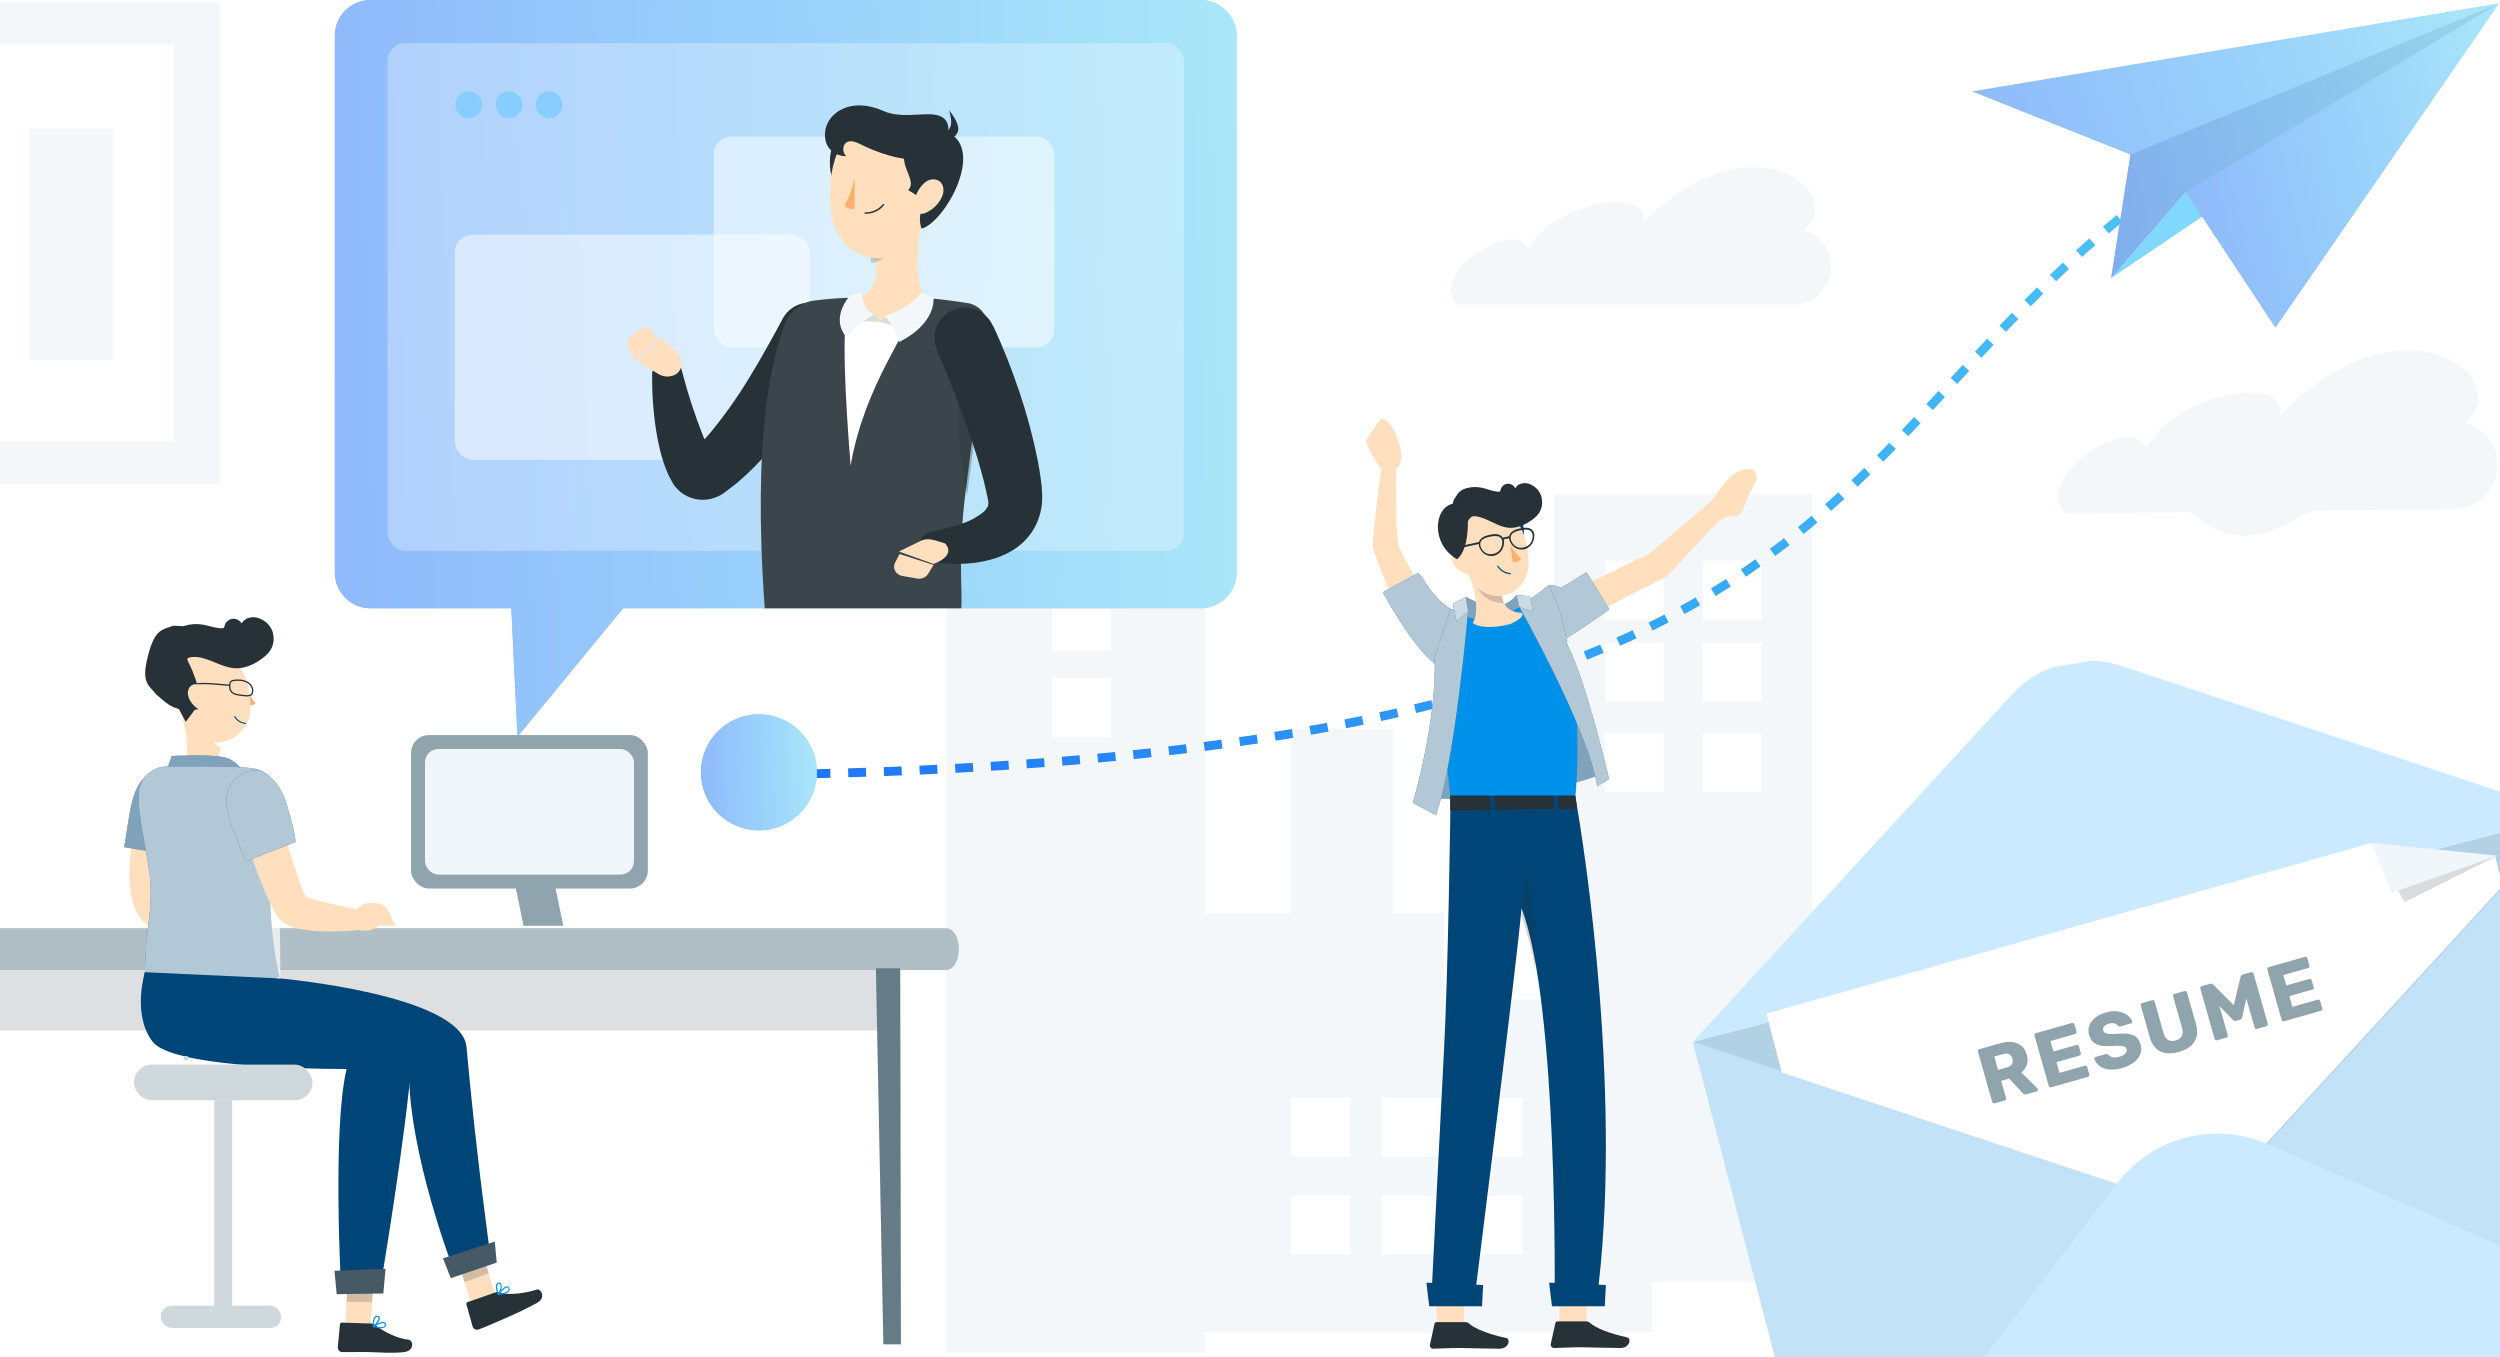 <svg width="560" height="304" viewBox="0 0 560 304" fill="none" xmlns="http://www.w3.org/2000/svg">
<rect x="0" y="0" width="560" height="304" fill="#808080" stroke="none"/>
<g clip-path="url(#clip0_523_14772)">
<rect width="560" height="304" fill="white"/>
<rect x="212" y="83.468" width="57.937" height="219.457" fill="#F4F7FA"/>
<rect x="265.547" y="204.608" width="57.937" height="93.928" fill="#F4F7FA"/>
<rect x="289.249" y="163.35" width="22.823" height="42.136" fill="#F4F7FA"/>
<rect x="312.073" y="223.92" width="57.937" height="74.615" fill="#F4F7FA"/>
<rect x="348.064" y="110.68" width="57.937" height="176.443" fill="#F4F7FA"/>
<rect x="359.475" y="125.604" width="13.167" height="13.167" fill="white"/>
<rect x="381.42" y="125.604" width="13.167" height="13.167" fill="white"/>
<rect x="381.42" y="144.038" width="13.167" height="13.167" fill="white"/>
<rect x="359.475" y="144.038" width="13.167" height="13.167" fill="white"/>
<rect x="359.475" y="164.228" width="13.167" height="13.167" fill="white"/>
<rect x="235.702" y="113.314" width="13.167" height="13.167" fill="white"/>
<rect x="235.702" y="132.626" width="13.167" height="13.167" fill="white"/>
<rect x="235.702" y="151.938" width="13.167" height="13.167" fill="white"/>
<rect x="381.42" y="164.228" width="13.167" height="13.167" fill="white"/>
<rect x="341.041" y="245.866" width="13.167" height="13.167" transform="rotate(90 341.041 245.866)" fill="white"/>
<rect x="341.041" y="267.812" width="13.167" height="13.167" transform="rotate(90 341.041 267.812)" fill="white"/>
<rect x="322.606" y="267.812" width="13.167" height="13.167" transform="rotate(90 322.606 267.812)" fill="white"/>
<rect x="322.606" y="245.866" width="13.167" height="13.167" transform="rotate(90 322.606 245.866)" fill="white"/>
<rect x="302.417" y="245.866" width="13.167" height="13.167" transform="rotate(90 302.417 245.866)" fill="white"/>
<rect x="302.417" y="267.812" width="13.167" height="13.167" transform="rotate(90 302.417 267.812)" fill="white"/>
<g clip-path="url(#clip1_523_14772)">
<path d="M326.43 68.238H401.55C411.17 68.238 413.49 54.768 404.4 51.598L404.05 51.488C414.11 43.108 392.05 25.488 368.05 49.898C369.92 41.748 348.62 44.698 342.11 55.818C339.83 48.518 319.52 61.198 326.43 68.238Z" fill="#F4F7FA"/>
</g>
<g clip-path="url(#clip2_523_14772)">
<path d="M462.7 115.038L489.33 114.738C490.28 114.728 491.2 114.988 492 115.498C500.42 123.498 510.12 118.878 514.43 116.078C516.07 115.008 517.98 114.418 519.94 114.378L549.61 114.038C560.75 113.908 563.26 98.288 552.7 94.758L552.3 94.578C563.82 84.758 538.06 64.578 510.66 93.228C512.72 83.768 488.11 87.458 480.72 100.418C477.94 92.038 454.61 106.998 462.7 115.038Z" fill="#F4F7FA"/>
</g>
<g clip-path="url(#clip3_523_14772)">
<path d="M49.203 0.468H-18V108.468H49.203V0.468Z" fill="#F4F7FA"/>
<path d="M38.959 10.055H-7.784V98.872H38.959V10.055Z" fill="white"/>
<path d="M25.231 28.76H6.577V80.662H25.231V28.76Z" fill="#F4F7FA"/>
</g>
<g clip-path="url(#clip4_523_14772)">
<path d="M575.599 182.508L379.232 233.363L409.478 349.816L605.846 298.961L575.599 182.508Z" fill="#CCEAFF"/>
<path opacity="0.05" d="M575.483 182.535L379.116 233.39L409.363 349.844L605.73 298.989L575.483 182.535Z" fill="#004577"/>
<path opacity="0.1" d="M493.913 271.448L379.229 233.355L575.592 182.496L493.913 271.448Z" fill="#263238"/>
<path d="M450.704 155.523L379.229 233.355L575.592 182.496L475.244 149.171C466.531 146.274 456.916 148.765 450.704 155.523Z" fill="#CCEAFF"/>
<path d="M530.774 188.937L558.905 191.822L560.622 198.426L493.448 271.584L399.129 240.257L395.695 227.05L530.774 188.937Z" fill="white"/>
<path d="M531.24 188.801L538.582 202.066L559.37 191.686" fill="#D9DCDE"/>
<path d="M531.24 188.801L535.711 199.993L559.37 191.686" fill="#F1F6FA"/>
<path d="M507.831 256.263L605.843 298.958L409.479 349.808L474.349 264.93C482.179 254.694 496.009 251.112 507.831 256.263Z" fill="#CCEAFF"/>
<path d="M446.807 247.141C446.68 247.177 446.565 247.166 446.461 247.108C446.358 247.051 446.288 246.958 446.252 246.831L443.06 235.575C443.024 235.448 443.035 235.332 443.093 235.229C443.151 235.125 443.243 235.055 443.37 235.019L448.081 233.684C449.57 233.261 450.84 233.275 451.891 233.726C452.95 234.161 453.658 235.009 454.014 236.267C454.247 237.087 454.241 237.837 453.997 238.517C453.765 239.194 453.367 239.768 452.802 240.24L456.4 243.823C456.454 243.882 456.49 243.941 456.506 243.998C456.532 244.091 456.516 244.189 456.458 244.293C456.409 244.381 456.332 244.441 456.228 244.47L453.942 245.118C453.723 245.18 453.546 245.174 453.413 245.1C453.276 245.014 453.172 244.931 453.1 244.852L450.045 241.602L448.261 242.108L449.352 245.952C449.388 246.079 449.377 246.195 449.319 246.298C449.261 246.402 449.168 246.472 449.041 246.508L446.807 247.141ZM447.569 239.666L449.578 239.096C450.121 238.943 450.487 238.695 450.677 238.354C450.879 238.01 450.914 237.607 450.784 237.146C450.656 236.695 450.42 236.369 450.076 236.168C449.743 235.962 449.294 235.94 448.728 236.101L446.72 236.67L447.569 239.666ZM459.473 243.55C459.346 243.586 459.231 243.575 459.127 243.517C459.024 243.459 458.954 243.367 458.918 243.24L455.726 231.983C455.69 231.857 455.701 231.741 455.759 231.637C455.817 231.534 455.909 231.464 456.036 231.428L464.123 229.135C464.25 229.099 464.366 229.11 464.47 229.168C464.573 229.225 464.643 229.318 464.679 229.445L465.141 231.073C465.177 231.2 465.166 231.315 465.108 231.419C465.05 231.523 464.958 231.592 464.831 231.628L459.306 233.195L459.969 235.533L465.112 234.074C465.239 234.038 465.356 234.055 465.463 234.124C465.567 234.182 465.637 234.275 465.673 234.402L466.1 235.908C466.133 236.024 466.122 236.139 466.067 236.254C466.01 236.358 465.917 236.428 465.79 236.464L460.647 237.922L461.329 240.33L466.992 238.724C467.119 238.688 467.234 238.699 467.338 238.757C467.442 238.815 467.512 238.907 467.548 239.034L468.009 240.662C468.045 240.789 468.034 240.904 467.977 241.008C467.919 241.112 467.826 241.182 467.699 241.218L459.473 243.55ZM475.362 239.232C474.208 239.559 473.204 239.669 472.35 239.562C471.493 239.443 470.793 239.174 470.25 238.754C469.707 238.335 469.339 237.828 469.145 237.234C469.119 237.142 469.131 237.051 469.181 236.962C469.238 236.858 469.319 236.792 469.423 236.762L471.605 236.144C471.767 236.098 471.896 236.092 471.994 236.127C472.102 236.159 472.204 236.211 472.3 236.283C472.441 236.43 472.616 236.562 472.823 236.678C473.042 236.79 473.299 236.861 473.594 236.889C473.897 236.903 474.251 236.853 474.655 236.738C475.325 236.548 475.797 236.302 476.073 235.999C476.361 235.693 476.454 235.361 476.352 235.003C476.28 234.749 476.129 234.568 475.898 234.459C475.665 234.338 475.322 234.273 474.87 234.264C474.427 234.24 473.845 234.255 473.125 234.31C472.195 234.374 471.377 234.35 470.672 234.238C469.975 234.111 469.398 233.857 468.94 233.475C468.48 233.082 468.148 232.528 467.945 231.812C467.745 231.108 467.763 230.423 467.998 229.757C468.245 229.089 468.682 228.497 469.31 227.982C469.937 227.468 470.742 227.071 471.723 226.793C472.52 226.567 473.247 226.473 473.907 226.51C474.578 226.545 475.17 226.676 475.684 226.905C476.198 227.133 476.614 227.414 476.933 227.748C477.26 228.067 477.482 228.409 477.599 228.775C477.625 228.868 477.615 228.964 477.568 229.064C477.519 229.153 477.442 229.213 477.338 229.242L475.052 229.89C474.925 229.926 474.809 229.934 474.703 229.914C474.598 229.894 474.496 229.842 474.397 229.758C474.256 229.523 474.009 229.356 473.656 229.257C473.312 229.142 472.903 229.152 472.43 229.287C471.922 229.431 471.55 229.636 471.314 229.902C471.086 230.154 471.024 230.465 471.129 230.834C471.194 231.065 471.327 231.246 471.526 231.376C471.737 231.504 472.039 231.58 472.433 231.606C472.838 231.628 473.378 231.618 474.052 231.577C475.159 231.475 476.078 231.483 476.809 231.6C477.537 231.705 478.119 231.952 478.553 232.34C478.984 232.717 479.3 233.257 479.499 233.961C479.722 234.746 479.69 235.491 479.403 236.196C479.125 236.886 478.636 237.493 477.936 238.016C477.236 238.538 476.378 238.944 475.362 239.232ZM488.075 235.627C487.036 235.922 486.076 236.013 485.196 235.901C484.325 235.774 483.576 235.419 482.949 234.836C482.319 234.241 481.848 233.395 481.537 232.299L479.534 225.233C479.498 225.106 479.509 224.991 479.566 224.887C479.624 224.783 479.717 224.713 479.844 224.677L482.078 224.044C482.205 224.008 482.32 224.019 482.424 224.077C482.528 224.135 482.597 224.227 482.633 224.354L484.632 231.402C484.845 232.153 485.184 232.668 485.65 232.947C486.124 233.212 486.69 233.251 487.348 233.064C487.995 232.881 488.445 232.554 488.698 232.083C488.959 231.597 488.984 230.979 488.771 230.229L486.772 223.181C486.736 223.054 486.747 222.938 486.805 222.834C486.875 222.727 486.967 222.658 487.082 222.625L489.334 221.987C489.449 221.954 489.559 221.966 489.663 222.024C489.778 222.079 489.853 222.17 489.889 222.297L491.893 229.362C492.204 230.459 492.247 231.426 492.023 232.263C491.795 233.088 491.344 233.784 490.669 234.349C489.99 234.903 489.126 235.329 488.075 235.627ZM496.626 233.016C496.51 233.048 496.395 233.037 496.28 232.983C496.176 232.925 496.106 232.832 496.07 232.705L492.879 221.449C492.843 221.322 492.853 221.207 492.911 221.103C492.981 220.996 493.073 220.926 493.189 220.894L495.059 220.363C495.244 220.311 495.397 220.323 495.519 220.401C495.649 220.464 495.734 220.521 495.773 220.572L500.373 225.18L501.869 218.844C501.887 218.776 501.924 218.685 501.978 218.57C502.041 218.44 502.171 218.347 502.367 218.291L504.22 217.766C504.347 217.73 504.462 217.741 504.566 217.799C504.681 217.853 504.757 217.944 504.793 218.071L507.985 229.327C508.021 229.454 508.004 229.571 507.934 229.678C507.876 229.782 507.784 229.852 507.657 229.888L505.596 230.472C505.469 230.508 505.348 230.499 505.233 230.444C505.129 230.386 505.059 230.294 505.023 230.167L503.182 223.673L502.251 227.847C502.235 227.964 502.191 228.076 502.122 228.183C502.053 228.29 501.937 228.366 501.775 228.412L500.875 228.668C500.713 228.713 500.575 228.709 500.46 228.654C500.344 228.6 500.243 228.529 500.156 228.441L497.173 225.377L499.014 231.871C499.05 231.998 499.039 232.113 498.981 232.217C498.923 232.321 498.831 232.39 498.704 232.426L496.626 233.016ZM511.643 228.758C511.516 228.794 511.4 228.783 511.296 228.725C511.193 228.667 511.123 228.575 511.087 228.448L507.895 217.191C507.859 217.064 507.87 216.949 507.928 216.845C507.986 216.742 508.078 216.672 508.205 216.636L516.293 214.343C516.42 214.307 516.535 214.318 516.639 214.375C516.742 214.433 516.812 214.526 516.848 214.653L517.31 216.281C517.346 216.408 517.335 216.523 517.277 216.627C517.219 216.73 517.127 216.8 517 216.836L511.475 218.403L512.138 220.74L517.282 219.282C517.409 219.246 517.526 219.263 517.633 219.332C517.736 219.39 517.806 219.483 517.842 219.61L518.269 221.116C518.302 221.232 518.291 221.347 518.237 221.462C518.179 221.566 518.086 221.636 517.959 221.672L512.816 223.13L513.498 225.537L519.161 223.932C519.288 223.896 519.404 223.907 519.507 223.965C519.611 224.022 519.681 224.115 519.717 224.242L520.178 225.87C520.214 225.997 520.204 226.112 520.146 226.216C520.088 226.32 519.995 226.389 519.868 226.425L511.643 228.758Z" fill="#90A4AE"/>
</g>
<path d="M174 173.5C456 168.5 394.5 78 529 15" stroke="url(#paint0_linear_523_14772)" stroke-width="2" stroke-dasharray="4 4"/>
<g clip-path="url(#clip5_523_14772)">
<path d="M212.007 217.292H-20.567C-22.11 217.292 -23.352 215.194 -23.36 212.604C-23.36 210.014 -22.11 207.931 -20.567 207.917H212.007C213.55 207.917 214.792 210.014 214.8 212.604C214.8 215.194 213.55 217.278 212.007 217.292Z" fill="#B0BEC5"/>
<path d="M199.2 217.292H-17.12V230.833H199.2V217.292Z" fill="#D9DCDE"/>
<path opacity="0.1" d="M206.48 217.292H-15.04V230.833H206.48V217.292Z" fill="white"/>
<path d="M197.876 301.129H201.807L201.647 216.905H196.2L197.876 301.129Z" fill="#546E7A"/>
<path opacity="0.1" d="M197.876 301.129H201.807L201.647 216.905H196.2L197.876 301.129Z" fill="white"/>
<path d="M126.17 207.385H117.266L113.703 189.93H122.607L126.17 207.385Z" fill="#90A4AE"/>
<path d="M55.158 154.204C55.702 155.417 56.404 156.545 57.251 157.57C56.586 158.243 55.37 157.97 55.37 157.97L55.158 154.204Z" fill="#FCAF6D"/>
<path d="M40.914 160.995L44.544 163.784L49.498 167.587C49.226 168.157 49.062 168.776 49.014 169.407C48.838 170.802 48.663 171.833 51.754 172.688C52.426 172.845 52.94 173.385 53.073 174.064C53.194 174.889 52.692 175.884 49.837 176.375C47.072 176.788 44.247 176.308 41.773 174.998C40.563 174.392 40.563 173.664 41.071 172.433C42.596 168.934 41.858 164.47 40.914 160.995Z" fill="#FFDFBE"/>
<path d="M36.747 173.537C37.443 172.19 38.017 170.789 38.465 169.34C38.465 169.34 47.66 168.836 50.696 169.746C53.733 170.656 55.62 174.598 55.62 174.598L36.747 173.537Z" fill="#004577"/>
<path opacity="0.5" d="M36.747 173.537C37.443 172.19 38.018 170.789 38.465 169.34C38.465 169.34 47.66 168.836 50.697 169.746C53.733 170.656 55.621 174.598 55.621 174.598L36.747 173.537Z" fill="white"/>
<path d="M40.594 180.396C40.37 181.075 40.122 181.906 39.886 182.67L39.203 185.036C38.779 186.613 38.368 188.196 38.047 189.772C37.709 191.313 37.448 192.872 37.267 194.442C37.079 195.886 37.037 197.341 37.134 198.791C37.17 199.403 37.261 200.016 37.412 200.61C37.448 200.732 37.479 200.865 37.521 200.98L37.642 201.308C37.612 201.247 37.581 201.193 37.545 201.138C37.485 201.047 37.418 200.962 37.346 200.883C37.267 200.792 37.176 200.707 37.079 200.635C36.958 200.55 36.94 200.562 36.964 200.592C37.14 200.719 37.333 200.829 37.533 200.914C37.805 201.035 38.138 201.156 38.471 201.271C39.154 201.502 39.91 201.714 40.691 201.92C43.812 202.709 47.218 203.321 50.539 204.031L50.43 208.234C48.657 208.47 46.873 208.616 45.082 208.677C43.268 208.743 41.453 208.713 39.638 208.586C38.676 208.519 37.721 208.404 36.777 208.234C36.281 208.143 35.767 208.04 35.222 207.888C34.593 207.724 33.988 207.5 33.407 207.215C32.978 207.009 32.573 206.754 32.198 206.457C31.931 206.245 31.689 206.008 31.466 205.753C31.327 205.59 31.2 205.42 31.078 205.238C31.018 205.135 30.951 205.032 30.897 204.928L30.818 204.783L30.401 203.928C30.274 203.643 30.171 203.364 30.062 203.079C29.681 202.017 29.403 200.92 29.24 199.804C28.635 195.589 29.113 191.828 29.742 188.171C30.08 186.352 30.48 184.532 30.951 182.804C31.194 181.924 31.448 181.045 31.72 180.178C31.992 179.31 32.282 178.474 32.633 177.521L40.594 180.396Z" fill="#FFDFBE"/>
<path d="M34.999 172.785C40.715 171.268 44.109 175.963 42.173 183.701C40.237 191.44 39.59 191.731 39.59 191.731L27.8 189.76C29.252 182.179 29.137 174.331 34.999 172.785Z" fill="#004577"/>
<path opacity="0.5" d="M34.999 172.785C40.715 171.268 44.109 175.963 42.173 183.701C40.237 191.44 39.59 191.731 39.59 191.731L27.8 189.76C29.252 182.179 29.137 174.331 34.999 172.785Z" fill="white"/>
<path d="M53.467 202.351L52.578 202.272C50.049 202.272 49.614 202.963 48.059 204.413L47.454 207.603C51.538 209.695 53.727 207.397 53.733 207.397H57.514L56.183 204.364C55.712 203.248 54.671 202.478 53.467 202.351Z" fill="#FFDFBE"/>
<path d="M39.416 154.449C40.453 159.593 40.777 162.654 43.963 164.952C48.749 168.402 55.342 165.122 55.989 159.768C56.569 154.952 54.768 147.346 49.018 145.996C44.8 145.031 40.539 147.413 39.501 151.315C39.226 152.343 39.196 153.41 39.416 154.449Z" fill="#FFDFBE"/>
<path d="M51.446 153.5C51.576 152.851 51.383 152.352 53.348 152.346C55.315 152.339 56.594 153.382 56.598 154.679C56.603 156.178 55.344 155.922 53.393 155.654C51.443 155.386 51.446 154.204 51.446 153.5ZM51.446 153.5C50.79 153.502 45.345 152.8 43.943 153.268" stroke="#263238" stroke-width="0.3"/>
<path d="M33.196 146.717C34.772 140.696 36.44 141.103 38.803 140.167C42.072 140.125 46.959 141.368 47.213 141.103L42.763 145.791C42.359 145.91 41.85 146.691 42.022 147.976C42.022 147.976 45.776 154.854 44.41 158.883C39.163 159.569 37.781 157.947 35.064 155.608C33.017 153.236 31.619 152.739 33.196 146.717Z" fill="#263238"/>
<path d="M39.017 141.786C39.514 140.977 40.416 140.467 41.35 140.183C42.605 139.793 43.955 139.695 45.248 139.886C46.74 140.109 48.164 140.723 49.67 140.731C49.856 140.73 50.065 140.709 50.179 140.574C50.263 140.477 50.271 140.348 50.298 140.226C50.451 139.423 51.177 138.734 52.019 138.615C52.861 138.496 53.756 138.939 54.126 139.676C54.761 138.346 56.677 137.931 58.06 138.509C59.452 139.085 60.309 139.83 60.93 141.152C61.145 141.614 61.355 142.663 61.284 143.48C61.134 145.115 60.367 146.208 59.045 147.253C57.26 148.66 55.07 149.768 52.775 149.693C49.715 149.591 47.102 147.446 44.053 147.172C42.905 147.071 41.586 147.326 40.928 148.242L37.91 144.236C37.807 143.503 38.447 142.708 39.025 141.777L39.017 141.786Z" fill="#263238"/>
<path d="M52.45 160.566C52.718 161.021 53.093 161.404 53.542 161.682C53.991 161.96 54.501 162.125 55.027 162.162C55.057 162.163 55.087 162.153 55.109 162.133C55.132 162.112 55.145 162.084 55.147 162.053C55.147 162.025 55.137 161.997 55.117 161.976C55.098 161.954 55.072 161.941 55.043 161.938C54.559 161.891 54.093 161.732 53.68 161.474C53.268 161.216 52.92 160.867 52.665 160.452C52.658 160.44 52.648 160.429 52.637 160.42C52.625 160.412 52.612 160.405 52.598 160.402C52.584 160.399 52.569 160.398 52.555 160.4C52.54 160.403 52.527 160.408 52.514 160.416C52.49 160.43 52.472 160.453 52.464 160.481C52.457 160.508 52.46 160.537 52.474 160.562L52.45 160.566Z" fill="#004577"/>
<path d="M41.607 161.691C40.828 160.287 39.084 157.011 38.336 155.14C40.579 156.263 43.321 157.479 44.411 157.947L41.607 161.691Z" fill="#263238"/>
<path d="M42.248 156.201C42.689 157.383 43.548 158.366 44.667 158.954C46.107 159.694 47.208 158.16 46.954 156.583C46.724 155.17 45.496 153.356 43.978 153.271C42.459 153.187 41.709 154.733 42.248 156.201Z" fill="#FFDFBE"/>
<path d="M105.992 293.876L111.369 291.686L107.57 278.738L102.193 280.921L105.992 293.876Z" fill="#FFDFBE"/>
<path opacity="0.2" d="M104.038 287.204L109.47 285.203L107.57 278.738L102.193 280.921L104.038 287.204Z" fill="#263238"/>
<path d="M110.904 289.527L104.752 291.668C104.534 291.735 104.413 291.965 104.48 292.184L105.871 297.169C106.059 297.703 106.633 297.988 107.172 297.812C109.295 297.023 110.154 296.599 112.779 295.459C115.362 294.373 117.891 293.16 120.353 291.82C122.403 290.607 121.169 288.539 120.171 288.878C117.806 289.679 113.928 290.2 111.963 289.521C111.618 289.406 111.249 289.406 110.904 289.527Z" fill="#263238"/>
<path d="M62.801 219.175C62.801 219.175 103.446 222.814 104.498 234.537C106.615 258.39 109.864 281.388 109.864 281.388L101.595 284.421C101.595 284.421 91.474 258.22 91.607 239.541C79.884 236.223 49.057 241.093 44.018 232.026C39.566 224.021 43.474 218.271 43.474 218.271L62.801 219.175Z" fill="#004577"/>
<path d="M100.977 286.307L111.273 282.819L110.825 278.119L99.217 281.867L100.977 286.307Z" fill="#455A64"/>
<path d="M113.172 289.776C112.676 289.934 112.168 290.037 111.647 290.085C111.593 290.091 111.539 290.067 111.514 290.018C111.484 289.976 111.484 289.915 111.514 289.873C111.647 289.691 112.833 288.09 113.589 288.114C113.765 288.126 113.922 288.223 114.013 288.375C114.176 288.593 114.2 288.878 114.091 289.127C113.874 289.448 113.547 289.679 113.172 289.776ZM111.962 289.776C113.009 289.63 113.722 289.351 113.886 289.006C113.952 288.842 113.928 288.66 113.819 288.52C113.783 288.442 113.704 288.387 113.613 288.387C113.178 288.369 112.428 289.151 111.932 289.776H111.962Z" fill="#0091EA"/>
<path d="M111.678 290.079C111.678 290.079 111.636 290.085 111.611 290.079C111.569 290.073 111.527 290.043 111.509 290C111.509 289.934 110.813 288.399 111.176 287.671C111.273 287.483 111.448 287.35 111.654 287.307C111.884 287.229 112.138 287.326 112.259 287.532C112.591 288.09 112.174 289.515 111.745 290.031C111.726 290.055 111.702 290.073 111.678 290.079ZM111.678 287.593C111.575 287.629 111.49 287.708 111.442 287.805C111.224 288.235 111.49 289.157 111.69 289.673C112.023 289.103 112.265 288.041 112.047 287.677C112.005 287.611 111.932 287.532 111.738 287.574L111.678 287.593Z" fill="#0091EA"/>
<path d="M77.216 297.727L82.963 297.454L83.901 283.85L78.154 284.123L77.216 297.727Z" fill="#FFDFBE"/>
<path d="M83.095 296.471L76.586 296.265C76.362 296.247 76.163 296.417 76.145 296.647L75.667 301.796C75.649 302.366 76.09 302.852 76.665 302.87C76.665 302.87 76.665 302.87 76.671 302.87C78.939 302.9 80.022 302.803 82.883 302.87C84.644 302.924 88.11 303.185 90.524 302.87C92.937 302.555 92.568 300.183 91.516 300.092C89.029 299.892 85.696 298.17 84.105 296.829C83.821 296.599 83.464 296.471 83.095 296.471Z" fill="#263238"/>
<path d="M85.14 297.545C84.62 297.515 84.106 297.43 83.604 297.29C83.531 297.272 83.489 297.205 83.501 297.132C83.507 297.096 83.531 297.066 83.562 297.048C83.749 296.92 85.425 295.835 86.126 296.15C86.29 296.223 86.405 296.368 86.429 296.544C86.501 296.805 86.429 297.084 86.235 297.272C85.921 297.502 85.528 297.599 85.14 297.545ZM83.979 297.102C85.007 297.345 85.794 297.339 86.054 297.102C86.175 296.975 86.217 296.787 86.163 296.617C86.151 296.532 86.096 296.459 86.017 296.423C85.618 296.241 84.638 296.696 83.931 297.102H83.979Z" fill="#0091EA"/>
<path d="M83.61 297.296C83.61 297.296 83.568 297.296 83.544 297.296C83.501 297.272 83.477 297.23 83.477 297.181C83.477 297.114 83.398 295.44 83.997 294.895C84.154 294.737 84.384 294.676 84.602 294.725C84.838 294.737 85.038 294.913 85.08 295.149C85.189 295.786 84.288 296.969 83.701 297.296C83.671 297.308 83.64 297.308 83.61 297.296ZM84.475 294.986C84.366 294.98 84.257 295.016 84.179 295.095C83.822 295.416 83.743 296.374 83.743 296.914C84.257 296.502 84.862 295.598 84.79 295.18C84.79 295.101 84.729 295.01 84.536 294.98H84.475V294.986Z" fill="#0091EA"/>
<path opacity="0.2" d="M78.153 284.123L83.906 283.85L83.361 291.632L77.633 291.626L78.153 284.123Z" fill="#263238"/>
<path d="M49.3 218.526C49.3 218.526 93.096 225.24 92.4 235.35C91.148 253.544 85.062 289.103 85.062 289.103L76.436 289.224C76.436 289.224 74.398 252.75 77.646 239.456C66.873 239.456 38.274 238.831 34.131 233.281C29.546 227.15 32.465 217.762 32.465 217.762L49.3 218.526Z" fill="#004577"/>
<path d="M75.419 289.903L85.86 289.739L86.374 284.208L74.917 284.657L75.419 289.903Z" fill="#455A64"/>
<path d="M57.011 172.172C53.484 171.481 37.581 171.681 37.581 171.681C34.284 171.59 31.471 174.04 31.096 177.327C30.54 182.246 33.655 193.235 33.764 198.839C33.897 205.723 32.584 208.513 32.451 217.78C32.451 217.78 30.627 224.859 40.672 224.859C50.717 224.859 62.634 218.776 62.634 218.776C58.429 200.995 61.989 185.108 61.258 177.709C60.997 175.107 60.538 172.857 57.011 172.172Z" fill="#004577"/>
<path opacity="0.7" d="M57.011 172.172C53.484 171.481 37.581 171.681 37.581 171.681C34.284 171.59 31.471 174.04 31.096 177.327C30.54 182.246 33.655 193.235 33.764 198.839C33.897 205.723 32.584 208.513 32.451 217.78L62.8 219.175C62.8 200.538 61.989 185.109 61.257 177.709C60.997 175.108 60.537 172.858 57.011 172.172Z" fill="white"/>
<path d="M61.167 178.043C62.117 181.318 63.073 184.684 64.059 187.971C65.045 191.258 66.055 194.564 67.192 197.675C67.471 198.469 67.797 199.209 68.064 199.974L68.529 201.047L68.59 201.18V201.284V201.241C68.487 201.053 68.354 200.883 68.203 200.732C67.997 200.531 67.918 200.513 67.9 200.513C68.033 200.635 68.191 200.732 68.36 200.798C68.656 200.944 68.959 201.065 69.273 201.168C69.957 201.405 70.725 201.617 71.505 201.829C74.669 202.636 78.123 203.255 81.487 203.976L81.378 208.179C79.575 208.422 77.754 208.573 75.933 208.622C74.088 208.695 72.243 208.658 70.404 208.519C69.425 208.446 68.451 208.325 67.489 208.143C66.981 208.046 66.454 207.925 65.886 207.761C65.214 207.573 64.561 207.3 63.95 206.96C63.46 206.681 63.012 206.336 62.619 205.935C62.317 205.62 62.057 205.274 61.845 204.892L61.639 204.51L60.956 203.212C60.556 202.363 60.121 201.508 59.746 200.665C59.002 198.961 58.349 197.275 57.695 195.583C57.042 193.89 56.485 192.198 55.923 190.5C54.804 187.086 53.794 183.708 52.898 180.19L61.167 178.043Z" fill="#FFDFBE"/>
<path d="M52.547 174.665C56.697 170.419 62.002 172.736 64.283 180.402C66.563 188.068 66.152 188.626 66.152 188.626L55.003 192.963C52.372 185.66 48.301 178.989 52.547 174.665Z" fill="#004577"/>
<path opacity="0.7" d="M52.547 174.665C56.697 170.419 62.002 172.736 64.283 180.402C66.563 188.068 66.152 188.626 66.152 188.626L55.003 192.962C52.372 185.66 48.301 178.989 52.547 174.665Z" fill="white"/>
<path d="M84.45 202.351L83.561 202.272C81.032 202.272 80.603 202.963 79.048 204.413L78.443 207.603C82.526 209.695 84.716 207.397 84.716 207.397H88.503L87.166 204.364C86.694 203.248 85.654 202.472 84.45 202.351Z" fill="#FFDFBE"/>
<rect x="92.08" y="164.654" width="53.04" height="34.375" rx="4" fill="#90A4AE"/>
<rect x="95.2" y="167.779" width="46.8" height="28.125" rx="3" fill="#F1F6FA"/>
<rect x="41.139" y="236.557" width="0.935" height="0.936" fill="#CFD8DC"/>
</g>
<path fill-rule="evenodd" clip-rule="evenodd" d="M83 0C78.582 0 75 3.582 75 8V128.256C75 132.674 78.582 136.256 83 136.256H114.532L115.923 165L139.578 136.256H269C273.418 136.256 277 132.674 277 128.256V8C277 3.582 273.418 0 269 0H83Z" fill="url(#paint1_linear_523_14772)"/>
<path opacity="0.5" fill-rule="evenodd" clip-rule="evenodd" d="M83 0C78.582 0 75 3.582 75 8V128.256C75 132.674 78.582 136.256 83 136.256H114.532L115.923 165L139.578 136.256H269C273.418 136.256 277 132.674 277 128.256V8C277 3.582 273.418 0 269 0H83Z" fill="white"/>
<rect opacity="0.3" x="86.818" y="9.656" width="178.362" height="113.726" rx="4" fill="white"/>
<rect opacity="0.5" x="159.882" y="30.612" width="76.287" height="47.207" rx="4" fill="white"/>
<rect opacity="0.5" x="101.862" y="52.571" width="79.511" height="50.425" rx="4" fill="white"/>
<path d="M187.518 77.419C186.849 78.84 186.239 80.054 185.55 81.366C184.861 82.679 184.173 83.863 183.464 85.096C182.018 87.553 180.513 90.029 178.9 92.338C178.083 93.522 177.257 94.697 176.401 95.861C175.505 97.005 174.659 98.17 173.705 99.285C171.846 101.594 169.839 103.784 167.694 105.836C167.153 106.369 166.563 106.823 165.992 107.386C165.422 107.918 164.831 108.412 164.202 108.875L162.313 110.306L161.732 110.711C161.477 110.878 161.211 111.026 160.935 111.155C160.394 111.411 159.824 111.609 159.243 111.747C156.902 112.299 154.442 111.757 152.544 110.286C152.081 109.921 151.648 109.497 151.275 109.043L151.009 108.688L150.881 108.51L150.832 108.431L150.655 108.116L149.947 106.833C149.73 106.419 149.583 106.024 149.405 105.619C148.786 104.129 148.284 102.6 147.89 101.031C147.202 98.18 146.729 95.279 146.454 92.358C146.169 89.516 146.041 86.655 146.08 83.794C146.129 81.919 147.684 80.429 149.563 80.478C151.039 80.518 152.317 81.504 152.731 82.925V83.044C154.039 88.076 155.643 93.019 157.561 97.844C158.004 98.87 158.506 99.857 159.086 100.804C159.214 101.002 159.342 101.238 159.47 101.406L159.843 101.86L159.932 101.978L159.883 101.899L159.775 101.751C159.617 101.554 159.44 101.367 159.243 101.209C158.85 100.893 158.397 100.666 157.905 100.538C157.414 100.429 156.912 100.429 156.42 100.538C156.164 100.587 155.918 100.676 155.682 100.785C155.554 100.785 155.446 100.913 155.328 100.972C155.21 101.031 155.033 101.179 155.161 101.071L156.39 99.867C156.804 99.492 157.207 99.038 157.61 98.604C158.014 98.17 158.427 97.746 158.82 97.282C162.067 93.384 165.018 89.24 167.655 84.909C169.003 82.708 170.331 80.468 171.59 78.199L173.489 74.785L175.289 71.45L175.387 71.272C177.217 67.987 181.349 66.812 184.625 68.648C187.705 70.374 188.954 74.173 187.498 77.4L187.518 77.419Z" fill="#263238"/>
<path d="M147.478 83.776L142.755 80.944L147.837 75.513C149.331 76.67 150.708 77.969 151.959 79.401C153.006 80.558 152.948 82.385 151.843 83.471C151.649 83.664 151.426 83.827 151.183 83.959C149.99 84.537 148.613 84.466 147.478 83.776Z" fill="#FFDFBE"/>
<path d="M141.183 75.448L143.685 73.605C144.365 73.098 145.309 73.244 145.81 73.936L147.179 75.818L142.231 81.034L140.673 77.368C140.38 76.686 140.597 75.886 141.183 75.448Z" fill="#FFDFBE"/>
<path d="M177.897 72.851C178.697 70.189 180.9 68.197 183.606 67.697C185.523 67.267 187.468 66.966 189.424 66.796C195.311 66.566 201.218 66.666 207.095 67.117C210.176 67.327 213.327 67.767 215.836 68.187H215.925C218.69 68.648 220.567 71.3 220.113 74.102C218.878 81.327 215.253 93.897 214.858 105.756C214.335 121.328 214.572 130.295 214.305 134.048L174.747 133.277C171.991 95.218 175.418 81.468 177.897 72.851Z" fill="white"/>
<path d="M216.822 67.9H216.693C214.043 67.462 210.759 66.995 207.466 66.776L205.705 66.677C203.974 73.876 193.659 85.986 190.534 104.34C189.327 88.998 188.397 72.961 190.168 66.707C187.369 66.796 184.58 67.025 181.801 67.413C178.814 68.089 176.421 70.336 175.53 73.279C173.097 80.478 168.449 96.605 171.307 136.257H215.328C215.615 132.279 214.586 123.927 216.179 111.071C217.712 98.623 219.917 81.681 221.213 74.114C221.697 71.181 219.739 68.407 216.822 67.9Z" fill="#263238"/>
<path opacity="0.1" d="M216.822 67.9H216.693C214.043 67.462 210.759 66.995 207.466 66.776L205.705 66.677C203.974 73.876 193.659 85.986 190.534 104.34C189.327 88.998 188.397 72.961 190.168 66.707C187.369 66.796 184.58 67.025 181.801 67.413C178.814 68.089 176.421 70.336 175.53 73.279C173.097 80.478 168.449 96.605 171.307 136.257H215.328C215.615 132.279 214.586 123.927 216.179 111.071C217.712 98.623 219.917 81.681 221.213 74.114C221.697 71.181 219.739 68.407 216.822 67.9Z" fill="white"/>
<path opacity="0.3" d="M215.574 83.764C213.832 91.189 214.761 101.474 216.63 110.854C218.013 100.322 219.903 86.653 221.286 78.195C219.354 76.984 216.957 77.838 215.574 83.764Z" fill="#263238"/>
<path d="M190.524 67.205C195.643 66.087 196.531 62.95 196.166 59.479C196.077 58.617 195.939 57.754 195.742 56.901L202.134 51.705L206.839 47.901C205.556 53.529 204.146 63.793 208.013 67.626C208.013 67.626 204.856 72.773 196.077 72.146C188.66 71.616 190.524 67.205 190.524 67.205Z" fill="#FFDFBE"/>
<path d="M198.337 71.094L196.952 72.067L201.376 73.303L200.799 72.052L198.337 71.094Z" fill="#D9DCDE"/>
<path d="M201.397 76.617C201.397 76.617 199.68 71.796 198.059 70.773C201.245 69.929 204.166 68.125 206.509 65.572L209.098 66.722C209.098 66.722 209.914 72.313 201.397 76.617Z" fill="#F4F7FA"/>
<path d="M195.717 69.99L196.951 71.765L191.421 72.199L192.529 70.62L195.717 69.99Z" fill="#D9DCDE"/>
<path d="M189.619 75.512C191.4 73.425 193.512 71.702 195.846 70.432C193.2 69.57 193.039 65.572 193.039 65.572L190.474 66.114C190.474 66.114 185.766 71.139 189.619 75.512Z" fill="#F4F7FA"/>
<path opacity="0.2" d="M194.741 56.372C194.934 57.22 195.086 58.078 195.178 58.946C197.634 58.517 200.923 56.021 201.268 53.632C201.38 52.833 201.41 52.024 201.339 51.215L194.741 56.372Z" fill="#263238"/>
<path d="M187.32 31.087C184.999 33.747 185.219 43.371 190.132 43.483C195.045 43.595 191.543 26.233 187.32 31.087Z" fill="#263238"/>
<path d="M207.982 38.292C207.498 46.111 207.597 50.706 203.706 54.751C197.859 60.828 188.377 57.334 186.55 49.555C184.92 42.547 185.987 30.944 193.523 27.771C198.807 25.478 204.921 27.961 207.172 33.317C207.834 34.889 208.111 36.59 207.982 38.292Z" fill="#FFDFBE"/>
<path d="M204.45 31.154C199.405 36.195 205.961 39.891 203.423 42.603C208.18 45.108 206.433 46.95 206.433 46.95C205.94 48.327 205.94 49.838 206.433 51.215C211.797 49.828 221.755 31.879 210.883 29.126C204.378 32.045 204.45 31.154 204.45 31.154Z" fill="#263238"/>
<path d="M207.033 35.612C202.247 36.341 196.225 34.092 192.488 32.188C188.752 30.284 188.206 33.88 189.585 34.974C187.187 35.054 184.15 33.191 184.902 29.028C185.591 25.23 190.646 21.635 197.841 24.846C202.937 27.114 209.216 24.127 211.666 26.75C214.116 29.373 210.225 35.115 207.033 35.612Z" fill="#263238"/>
<path d="M210.226 29.915C213.345 29.548 213.475 27.789 212.605 24.708C215.974 28.986 214.604 30.299 212.605 31.334C210.376 30.665 210.226 29.915 210.226 29.915Z" fill="#263238"/>
<path d="M210.939 44.226C210.214 45.739 208.941 46.956 207.354 47.678C205.324 48.538 204.294 46.778 204.841 44.71C205.335 42.841 206.944 40.151 209.046 40.17C211.149 40.19 211.854 42.317 210.939 44.226Z" fill="#FFDFBE"/>
<path d="M191.422 40.17C190.869 42.281 190.124 44.262 189.21 46.081C189.851 46.741 190.663 46.958 191.422 46.676V40.17Z" fill="#FCAF6D"/>
<path d="M194.515 47.856C195.923 47.712 197.196 47.011 198.029 45.941C198.086 45.86 198.057 45.761 197.981 45.716C197.904 45.671 197.789 45.689 197.732 45.77C196.794 46.912 195.348 47.587 193.807 47.569C193.711 47.569 193.635 47.64 193.635 47.73C193.635 47.73 193.635 47.73 193.635 47.739C193.635 47.829 193.711 47.901 193.807 47.901C193.807 47.901 193.807 47.901 193.817 47.901C194.066 47.865 194.295 47.865 194.515 47.865V47.856Z" fill="#263238"/>
<path d="M222.402 72.876C223.609 75.417 224.617 77.82 225.606 80.291C226.595 82.763 227.475 85.285 228.355 87.806C230.086 92.948 231.48 98.188 232.528 103.508C232.755 104.882 233.013 106.227 233.181 107.641L233.309 108.689L233.378 109.213V109.846C233.477 110.864 233.477 111.903 233.378 112.921C233.151 115.156 232.38 117.311 231.134 119.18C229.967 120.89 228.434 122.334 226.645 123.382C225.151 124.262 223.549 124.925 221.878 125.36C220.385 125.765 218.872 126.042 217.33 126.171C214.433 126.447 211.506 126.329 208.638 125.824C206.789 125.518 205.533 123.758 205.85 121.909C206.077 120.544 207.115 119.457 208.46 119.15L208.816 119.071C209.805 118.844 211.1 118.567 212.208 118.27C213.315 117.974 214.442 117.628 215.491 117.281C217.32 116.698 219.021 115.759 220.484 114.513C220.87 114.157 221.166 113.702 221.344 113.208C221.414 112.862 221.414 112.496 221.344 112.15C221.315 111.883 221.265 111.616 221.196 111.359L220.84 109.747C220.613 108.62 220.286 107.453 219.99 106.306C219.377 103.982 218.684 101.659 217.893 99.325C217.102 96.992 216.292 94.668 215.431 92.345C214.571 90.021 213.661 87.697 212.742 85.423C211.822 83.149 210.853 80.756 209.933 78.591V78.492C208.391 75.061 209.933 71.027 213.365 69.484C216.796 67.942 220.83 69.484 222.373 72.915L222.402 72.876Z" fill="#263238"/>
<path d="M205.846 121.355L201.376 123.533L209.099 126.316C209.099 126.316 214.248 124.652 211.755 121.756L210.366 121.314C208.137 120.574 207.042 120.657 205.846 121.355Z" fill="#FFDFBE"/>
<path d="M202.095 129.011L205.442 129.594C206.421 129.758 207.41 129.339 207.9 128.546L209.119 126.55L201.505 124.107L200.506 126.012C199.947 127.061 200.416 128.327 201.565 128.847C201.735 128.92 201.915 128.975 202.095 129.011Z" fill="#FFDFBE"/>
<rect x="30" y="238.468" width="40" height="8" rx="4" fill="#CFD8DC"/>
<rect x="36" y="292.468" width="27" height="5" rx="2.5" fill="#CFD8DC"/>
<rect x="48" y="246.468" width="4" height="50" fill="#CFD8DC"/>
<circle cx="105" cy="23.468" r="3" fill="#88CDFF"/>
<circle cx="114" cy="23.468" r="3" fill="#88CDFF"/>
<circle cx="123" cy="23.468" r="3" fill="#88CDFF"/>
<g clip-path="url(#clip6_523_14772)">
<path d="M477.236 34.592L472.908 62.28L489.633 42.971L559.762 0.762L477.236 34.592Z" fill="url(#paint2_linear_523_14772)"/>
<path opacity="0.5" d="M477.236 34.592L472.907 62.28L489.632 42.971L559.761 0.762L477.236 34.592Z" fill="white"/>
<path opacity="0.1" d="M477.236 34.592L472.908 62.28L489.633 42.971L559.762 0.762L477.236 34.592Z" fill="#004577"/>
<path d="M493.349 48.498L472.908 62.28L489.633 42.971L493.349 48.498Z" fill="#80D8FF"/>
<path d="M489.633 42.971L559.762 0.762L509.698 73.363L489.633 42.971Z" fill="url(#paint3_linear_523_14772)"/>
<path opacity="0.5" d="M489.633 42.971L559.762 0.762L509.698 73.363L489.633 42.971Z" fill="white"/>
<path d="M477.236 34.592L441.884 20.495L559.762 0.762L477.236 34.592Z" fill="url(#paint4_linear_523_14772)"/>
<path opacity="0.5" d="M477.236 34.592L441.884 20.495L559.762 0.762L477.236 34.592Z" fill="white"/>
</g>
<circle cx="170" cy="173" r="13" fill="url(#paint5_linear_523_14772)"/>
<circle opacity="0.5" cx="170" cy="173" r="13" fill="white"/>
<path d="M386 115.628L383.643 112L369.5 124L353 131.953L358 137L373.5 129L386 115.628Z" fill="#FFDFBE"/>
<path d="M388.517 115.563C390.517 116.063 390.517 112.5 393.517 107.5C393.517 106.667 393.217 105 392.017 105C390.817 105 387.683 106 387.017 107.5C385.85 108.167 384.797 110.782 382.517 113.063C381.017 114.563 380.524 116.939 381.517 117.063C385.517 117.563 386.517 115.063 388.517 115.563Z" fill="#FFDFBE"/>
<path d="M327.992 297.889H321.903L321.648 286.258H327.737L327.992 297.889Z" fill="#FFDFBE"/>
<path d="M355.484 297.889H349.395L349.139 286.258H355.228L355.484 297.889Z" fill="#FFDFBE"/>
<path d="M339.676 133.307C339.108 134.052 338.382 134.66 337.55 135.09C336.718 135.52 335.801 135.76 334.865 135.793C331.816 135.793 328.362 133.681 328.362 133.681L327.523 137.775C328.251 138.982 329.325 139.942 330.606 140.53C331.887 141.117 333.316 141.305 334.705 141.069C337.725 140.543 340.516 139.116 342.711 136.975L339.676 133.307Z" fill="#004577"/>
<path opacity="0.5" d="M339.676 133.307C339.108 134.052 338.382 134.66 337.55 135.09C336.718 135.52 335.801 135.76 334.865 135.793C331.816 135.793 328.362 133.681 328.362 133.681L327.523 137.775C328.251 138.982 329.325 139.942 330.606 140.53C331.887 141.117 333.316 141.305 334.705 141.069C337.725 140.543 340.516 139.116 342.711 136.975L339.676 133.307Z" fill="white"/>
<path d="M358.676 173.427C358.676 173.427 342.664 180.029 319.326 178.764L324.274 152.643L351.166 151.034L358.676 173.427Z" fill="#004577"/>
<path opacity="0.5" d="M358.676 173.427C358.676 173.427 342.664 180.029 319.326 178.764L324.274 152.643L351.166 151.034L358.676 173.427Z" fill="white"/>
<path d="M346.5 131.65C346.786 130.329 349.739 131.65 349.739 131.65L355.385 128.15L360.5 136.5C360.5 136.5 349.922 144.053 347.568 144.757C344.871 145.584 345.631 135.65 346.5 131.65Z" fill="#004577"/>
<path opacity="0.7" d="M346.5 131.65C346.787 130.329 349.739 131.65 349.739 131.65L355.385 128.15L360.5 136.5C360.5 136.5 349.922 144.053 347.568 144.757C344.872 145.584 345.631 135.65 346.5 131.65Z" fill="white"/>
<path d="M328.17 296.156H321.789C321.684 296.157 321.583 296.192 321.502 296.257C321.42 296.322 321.363 296.413 321.339 296.514L320.302 301.196C320.28 301.295 320.278 301.399 320.296 301.499C320.315 301.6 320.353 301.695 320.409 301.781C320.465 301.866 320.538 301.939 320.623 301.996C320.708 302.053 320.804 302.092 320.904 302.111C320.96 302.119 321.016 302.119 321.072 302.111C323.138 302.072 324.64 301.95 327.232 301.95C328.834 301.95 333.652 302.118 335.856 302.118C338.059 302.118 338.349 299.938 337.449 299.732C333.401 298.855 330.351 297.627 329.062 296.469C328.816 296.254 328.497 296.142 328.17 296.156Z" fill="#263238"/>
<path d="M355.237 295.988H348.856C348.752 295.989 348.652 296.025 348.572 296.09C348.492 296.155 348.436 296.246 348.413 296.347L347.376 301.028C347.353 301.128 347.35 301.231 347.367 301.332C347.385 301.433 347.422 301.529 347.478 301.616C347.533 301.702 347.606 301.776 347.69 301.833C347.775 301.891 347.871 301.931 347.971 301.951H348.139C350.205 301.912 351.715 301.79 354.307 301.79C355.901 301.79 360.719 301.958 362.93 301.958C365.141 301.958 365.423 299.778 364.516 299.579C360.467 298.695 357.418 297.467 356.129 296.309C355.885 296.09 355.565 295.975 355.237 295.988Z" fill="#263238"/>
<path d="M324.94 177.349H352.658C355.295 191.258 363.539 247.704 357.621 291.545H348.24C348.24 291.545 349.104 224.931 340.822 203.46C339.867 214.968 330.214 291.493 330.214 291.493H320.591C320.591 291.493 322.023 262.71 323.447 235.516C324.379 218.386 324.902 180.863 324.94 177.349Z" fill="#004577"/>
<path opacity="0.2" d="M340.765 205.022C342.142 208.948 343.185 212.983 343.884 217.084C344.646 206.41 341.543 195.095 341.543 195.095L340.765 205.022Z" fill="#263238"/>
<path d="M348.062 181.227L334.865 181.387V178.169H348.062V181.227Z" fill="#263238"/>
<path d="M349.062 178.169H352.904L353.263 181.166L349.062 181.211V178.169Z" fill="#263238"/>
<path d="M333.858 178.169V181.402L324.839 181.509V178.169H333.858Z" fill="#263238"/>
<path d="M319.517 131.805C319.517 131.805 320.416 139.155 321.636 149.608C321.972 152.452 322.323 155.525 322.696 158.757C323.39 164.903 324.129 171.574 324.839 178.177H352.904C352.904 178.177 355.801 150.988 346.888 131.18C346.888 131.18 339.576 138.202 332.654 138.713C325.731 139.224 319.517 131.805 319.517 131.805Z" fill="#0091EA"/>
<path d="M329.863 139.559C332.554 141.404 338.296 139.796 338.296 139.796C338.296 139.796 341.818 138.271 340.888 137.257C338.692 137.196 337.51 136.334 336.9 135.114C336.558 134.348 336.369 133.522 336.344 132.682C336.344 132.225 336.344 131.752 336.344 131.287L328.369 126.918C329.794 130.326 331.845 136.677 329.863 139.559Z" fill="#FFDFBE"/>
<path opacity="0.2" d="M330.505 130.098C331.389 134.398 335.125 135.107 336.901 135.114C336.559 134.348 336.37 133.522 336.345 132.682L330.505 130.098Z" fill="#263238"/>
<path d="M340.171 114.43C340.171 114.43 342.862 119.652 340.171 123.426C337.48 127.2 333.263 114.765 333.263 114.765L340.171 114.43Z" fill="#004577"/>
<path d="M327.271 122.168C328.186 126.285 328.621 129.03 330.443 131.081C330.823 131.514 331.253 131.901 331.724 132.232C332.842 133.074 334.204 133.526 335.603 133.519C337.003 133.512 338.361 133.047 339.47 132.194C340.933 131.124 341.929 129.533 342.253 127.749C342.306 127.505 342.337 127.246 342.367 126.987C342.398 126.4 342.398 125.812 342.367 125.226C342.207 120.651 340.202 114.841 335.589 113.789C334.432 113.513 333.224 113.538 332.08 113.862C330.935 114.185 329.892 114.797 329.051 115.638C328.21 116.479 327.599 117.521 327.275 118.666C326.951 119.811 326.927 121.019 327.203 122.176L327.271 122.168Z" fill="#FFDFBE"/>
<path d="M338.258 122.054C338.943 123.222 339.787 124.29 340.766 125.226C340.517 125.471 340.218 125.66 339.889 125.778C339.56 125.897 339.209 125.942 338.86 125.912L338.258 122.054Z" fill="#FCAF6D"/>
<path d="M338.316 128.637C337.72 128.601 337.142 128.421 336.63 128.112C336.119 127.803 335.691 127.375 335.381 126.864C335.364 126.834 335.36 126.799 335.369 126.766C335.377 126.733 335.399 126.705 335.429 126.687C335.458 126.672 335.491 126.669 335.522 126.677C335.554 126.685 335.581 126.705 335.598 126.733C335.895 127.196 336.296 127.584 336.768 127.866C337.24 128.149 337.771 128.318 338.319 128.362C338.335 128.363 338.351 128.367 338.366 128.374C338.381 128.381 338.394 128.392 338.404 128.404C338.415 128.416 338.423 128.431 338.428 128.447C338.433 128.462 338.435 128.479 338.433 128.495C338.432 128.527 338.418 128.557 338.394 128.579C338.371 128.601 338.339 128.612 338.307 128.611L338.316 128.637Z" fill="#004577"/>
<path d="M325.747 126.629C326.112 127.145 326.575 127.585 327.11 127.923C327.645 128.26 328.241 128.489 328.865 128.596C330.535 128.878 331.152 127.338 330.573 125.858C330.016 124.539 328.484 122.771 326.875 123.182C326.525 123.272 326.203 123.449 325.939 123.696C325.676 123.943 325.478 124.252 325.366 124.596C325.253 124.939 325.229 125.306 325.296 125.661C325.362 126.016 325.517 126.349 325.747 126.629Z" fill="#FFDFBE"/>
<path d="M319.327 133.612C319.327 133.612 314.036 124.303 313.281 122.176C312.526 120.049 312.732 105.006 312.732 105.006C312.732 105.006 315.019 103.794 313.159 98.525C311.298 93.257 309.263 93.836 309.263 93.836C309.263 93.836 306.167 98.258 306.007 98.723C305.847 99.189 308.432 104.213 309.415 104.922C309.415 104.922 307.372 119.995 307.54 122.275C307.707 124.555 312.877 136.281 312.877 136.281L319.327 133.612Z" fill="#FFDFBE"/>
<path d="M317.672 128.314L309.735 132.69C309.735 132.69 317.756 147.344 322.422 149.242C327.088 151.141 324.869 136.434 324.869 136.434C322.26 134.597 320.119 132.173 318.617 129.358" fill="#004577"/>
<path opacity="0.7" d="M317.672 128.314L309.735 132.69C309.735 132.69 317.756 147.344 322.422 149.242C327.088 151.141 324.869 136.434 324.869 136.434C322.26 134.597 320.119 132.173 318.617 129.358" fill="white"/>
<path d="M328.849 136.937C328.849 136.937 325.96 170.674 321.637 182.591L316.46 179.839C316.46 179.839 321.873 161.876 321.362 147.283L324.908 136.433L328.849 136.937Z" fill="#004577"/>
<path opacity="0.7" d="M328.849 136.937C328.849 136.937 325.96 170.674 321.637 182.591L316.46 179.839C316.46 179.839 321.873 161.876 321.362 147.283L324.908 136.433L328.849 136.937Z" fill="white"/>
<path d="M328.361 133.689L328.849 136.937L326.288 139.216L325.434 135.244L328.361 133.689Z" fill="#004577"/>
<path opacity="0.8" d="M328.361 133.689L328.849 136.937L326.288 139.216L325.434 135.244L328.361 133.689Z" fill="white"/>
<path d="M340.354 136.007C340.354 136.007 355.809 163.386 357.768 176.111L360.444 174.525C360.444 174.525 355.252 152.216 351.059 144.332C351.059 144.332 350.014 136.289 346.865 131.173L340.354 136.007Z" fill="#004577"/>
<path opacity="0.7" d="M340.354 136.007C340.354 136.007 355.809 163.386 357.768 176.111L360.444 174.525C360.444 174.525 355.252 152.216 351.059 144.332C351.059 144.332 350.014 136.289 346.865 131.173L340.354 136.007Z" fill="white"/>
<path d="M339.676 133.307L340.354 136.007L343.358 136.937L342.71 133.536L339.676 133.307Z" fill="#004577"/>
<path opacity="0.8" d="M339.676 133.307L340.354 136.007L343.358 136.937L342.71 133.536L339.676 133.307Z" fill="white"/>
<path d="M325.467 112.817C326.527 109.748 330.743 108.369 332.799 110.171C333.105 110.44 330.547 111.071 330.84 110.996L330.254 115.609C329.921 115.508 329.226 115.842 328.79 116.864C328.79 116.864 329.094 122.971 326.394 125.284C320.479 121.894 321.117 113.767 325.467 112.817Z" fill="#263238"/>
<path d="M326.478 110.685C326.925 109.985 327.708 109.567 328.512 109.349C329.594 109.05 330.747 109.014 331.844 109.232C333.109 109.486 334.305 110.084 335.589 110.148C335.748 110.154 335.927 110.143 336.028 110.028C336.102 109.945 336.113 109.831 336.139 109.723C336.292 109.016 336.931 108.432 337.652 108.358C338.373 108.284 339.123 108.711 339.417 109.379C339.997 108.223 341.642 107.926 342.805 108.491C343.974 109.054 344.684 109.748 345.175 110.944C345.346 111.363 345.495 112.302 345.411 113.024C345.236 114.469 344.552 115.411 343.395 116.289C341.833 117.471 339.935 118.372 337.98 118.219C335.375 118.014 333.208 116.012 330.617 115.654C329.642 115.522 328.51 115.698 327.923 116.487L325.465 112.817C325.398 112.163 325.966 111.481 326.485 110.677L326.478 110.685Z" fill="#263238"/>
<path d="M327.158 122.288L331.284 121.42C331.602 120.247 333.084 119.937 333.718 119.796C334.352 119.655 335.951 119.331 336.62 120.429L338.058 120.121C338.29 118.833 339.871 118.5 340.523 118.358C341.174 118.216 343.336 117.764 343.684 119.68C343.837 121.407 342.687 122.945 341.1 123.101C339.737 123.239 338.461 122.301 338.067 120.868L338.056 120.564L336.824 120.825C336.854 120.922 336.885 121.029 336.907 121.127C337.059 122.854 335.909 124.392 334.322 124.548C332.959 124.686 331.684 123.748 331.29 122.315C331.266 122.168 331.261 122.011 331.273 121.863L327.282 122.716C326.737 122.825 326.245 123.148 325.893 123.613L325.586 123.349C325.99 122.812 326.543 122.438 327.158 122.288ZM341.307 122.611C342.578 122.427 343.468 121.155 343.3 119.763C343.109 118.717 342.298 118.422 340.565 118.78C338.832 119.138 338.224 119.741 338.417 120.826C338.772 122.191 340.07 122.991 341.316 122.611L341.307 122.611ZM334.494 124.059C335.765 123.875 336.663 122.602 336.495 121.201C336.305 120.155 335.493 119.86 333.76 120.218C332.028 120.576 331.419 121.179 331.612 122.264C331.949 123.62 333.238 124.429 334.476 124.06C334.476 124.06 334.485 124.059 334.494 124.059Z" fill="#263238"/>
<path d="M347.027 287.315C346.979 287.315 347.645 292.602 347.645 292.602H359.465L359.713 287.854L347.027 287.315Z" fill="#004577"/>
<path d="M319.536 287.315C319.488 287.315 320.153 292.602 320.153 292.602H331.973L332.222 287.854L319.536 287.315Z" fill="#004577"/>
</g>
<defs>
<linearGradient id="paint0_linear_523_14772" x1="174" y1="173.5" x2="537.168" y2="151.818" gradientUnits="userSpaceOnUse">
<stop stop-color="#1E73F7"/>
<stop offset="0.516" stop-color="#33A3F6"/>
<stop offset="1" stop-color="#54CEF2"/>
</linearGradient>
<linearGradient id="paint1_linear_523_14772" x1="75" y1="165" x2="282.164" y2="158.24" gradientUnits="userSpaceOnUse">
<stop stop-color="#1E73F7"/>
<stop offset="0.516" stop-color="#33A3F6"/>
<stop offset="1" stop-color="#54CEF2"/>
</linearGradient>
<linearGradient id="paint2_linear_523_14772" x1="472.908" y1="62.28" x2="569.231" y2="37.356" gradientUnits="userSpaceOnUse">
<stop stop-color="#1E73F7"/>
<stop offset="0.516" stop-color="#33A3F6"/>
<stop offset="1" stop-color="#54CEF2"/>
</linearGradient>
<linearGradient id="paint3_linear_523_14772" x1="496.126" y1="76.029" x2="573.053" y2="58.24" gradientUnits="userSpaceOnUse">
<stop stop-color="#1E73F7"/>
<stop offset="0.516" stop-color="#33A3F6"/>
<stop offset="1" stop-color="#54CEF2"/>
</linearGradient>
<linearGradient id="paint4_linear_523_14772" x1="445.863" y1="40.755" x2="559.861" y2="-0.469" gradientUnits="userSpaceOnUse">
<stop stop-color="#1E73F7"/>
<stop offset="0.516" stop-color="#33A3F6"/>
<stop offset="1" stop-color="#54CEF2"/>
</linearGradient>
<linearGradient id="paint5_linear_523_14772" x1="157" y1="186" x2="183.674" y2="185.289" gradientUnits="userSpaceOnUse">
<stop stop-color="#1E73F7"/>
<stop offset="0.516" stop-color="#33A3F6"/>
<stop offset="1" stop-color="#54CEF2"/>
</linearGradient>
<clipPath id="clip0_523_14772">
<rect width="560" height="304" fill="white"/>
</clipPath>
<clipPath id="clip1_523_14772">
<rect width="85.12" height="30.77" fill="white" transform="translate(325 37.468)"/>
</clipPath>
<clipPath id="clip2_523_14772">
<rect width="98.42" height="41.5" fill="white" transform="translate(461 78.468)"/>
</clipPath>
<clipPath id="clip3_523_14772">
<rect width="70" height="108" fill="white" transform="translate(-18 0.468)"/>
</clipPath>
<clipPath id="clip4_523_14772">
<rect width="213.475" height="190.424" fill="white" transform="translate(368 164.045) rotate(-9.05)"/>
</clipPath>
<clipPath id="clip5_523_14772">
<rect width="234" height="175" fill="white" transform="translate(-14 135)"/>
</clipPath>
<clipPath id="clip6_523_14772">
<rect width="119.471" height="64.947" fill="white" transform="translate(441.884 20.495) rotate(-11.113)"/>
</clipPath>
</defs>
</svg>
